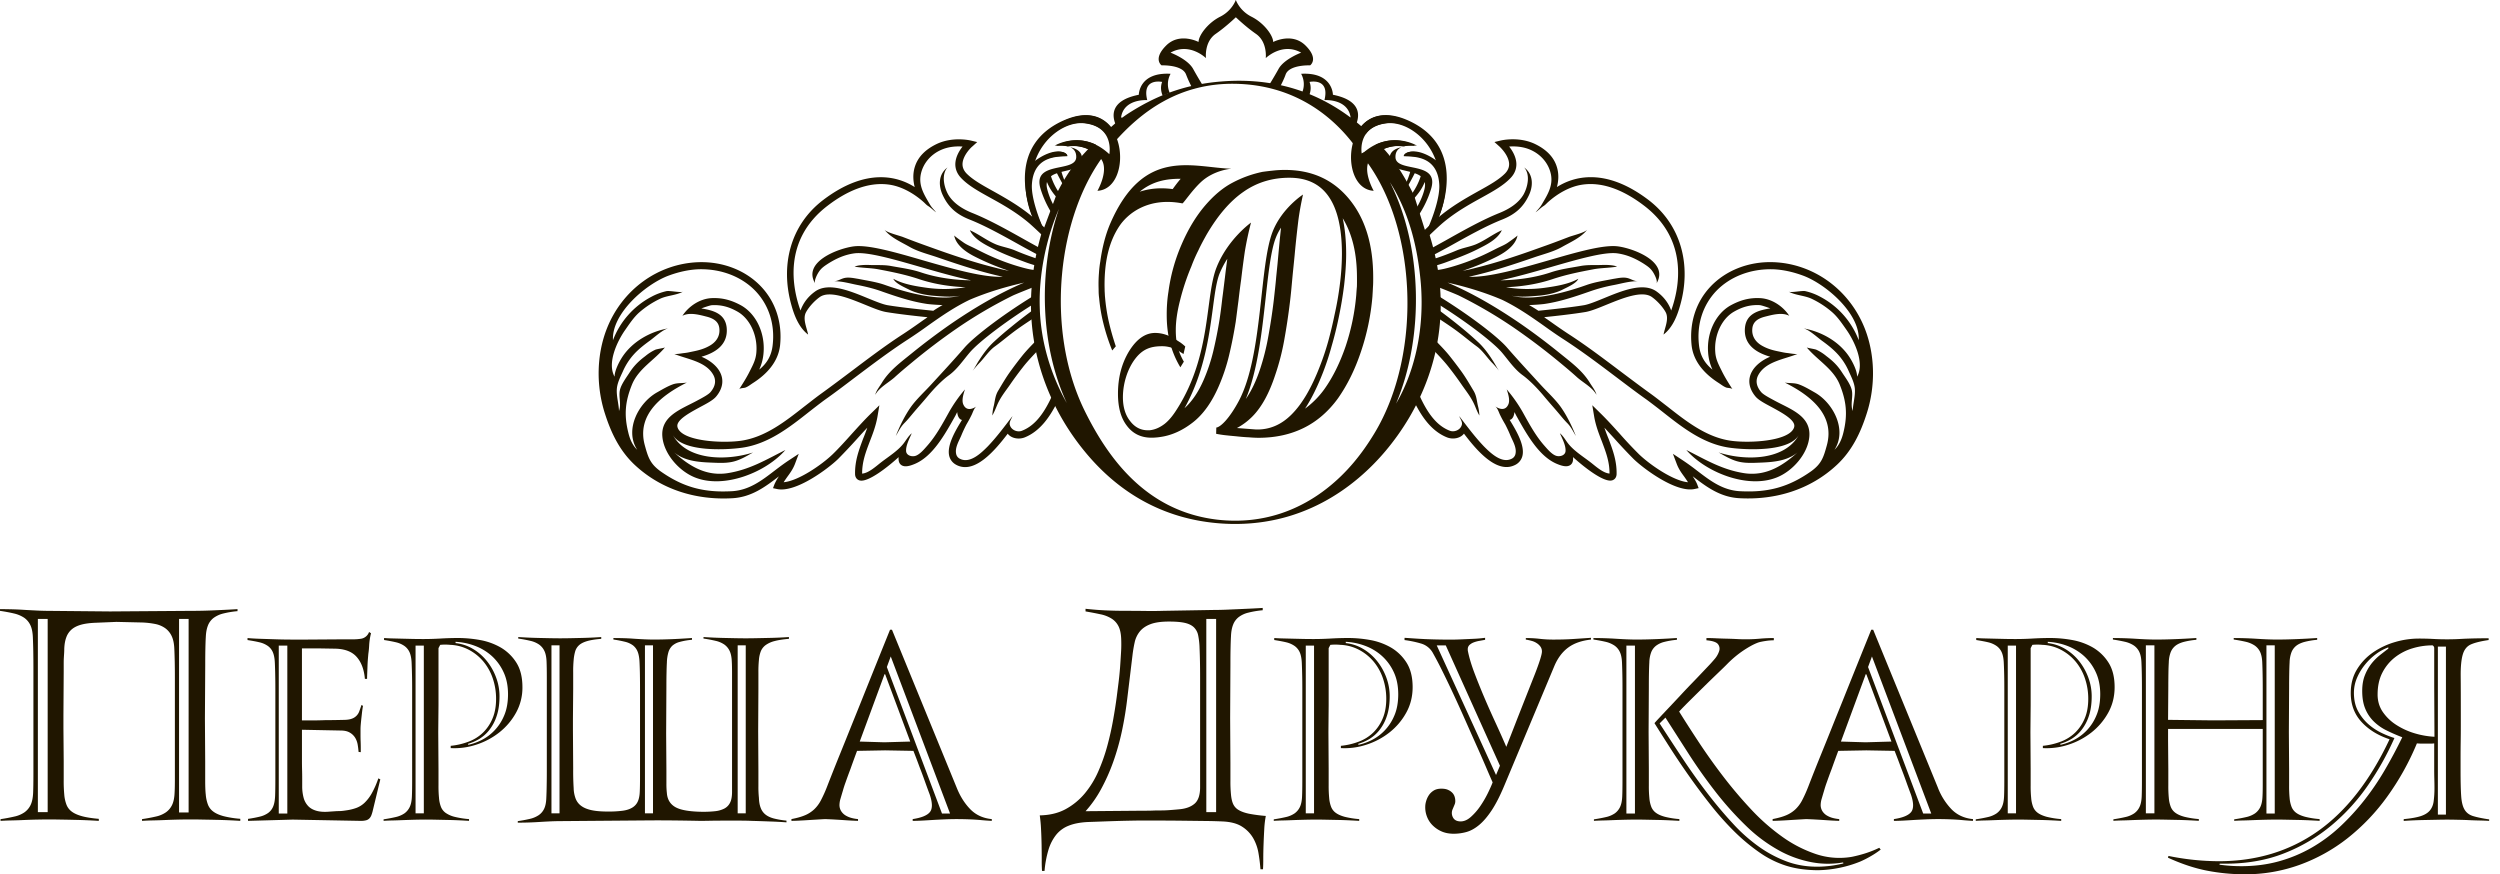 <svg xmlns="http://www.w3.org/2000/svg" width="183" height="64" fill="none"><path d="M17.589 60.088a40.156 40.156 0 00-1.768-.075c-.342-.009-.678-.014-1.007-.02a36.756 36.756 0 00-1.726 0c-.315.007-.633.017-.956.031a37.46 37.46 0 01-.945.031c-.309.006-.572.018-.791.033v-.128c.383-.056.722-.12 1.017-.19a2.05 2.05 0 00.729-.307c.196-.137.352-.323.454-.54.11-.227.171-.531.185-.913.013-.212.02-.54.02-.986v-7.443c0-.784-.013-1.474-.04-2.068-.014-.381-.076-.693-.186-.933a1.488 1.488 0 00-.462-.582 1.898 1.898 0 00-.74-.32 6.008 6.008 0 00-1.017-.113l-1.83-.043-1.5.063c-.424.015-.78.06-1.068.137-.288.078-.52.192-.698.34-.181.154-.32.351-.401.574-.09.233-.142.519-.155.86 0 .113-.004.217-.01.316-.006.1-.014.209-.02.33-.008.12-.011.258-.011.412v.574l-.02 3.223v.975l.02 2.396V57.1c-.005.354.01.707.041 1.06.019.257.074.51.165.751.081.205.22.382.4.51.185.135.436.244.75.329.315.084.719.147 1.213.189v.15a39.401 39.401 0 00-1.768-.075 90.688 90.688 0 00-1.006-.02 36.291 36.291 0 00-1.727 0c-.315.005-.634.016-.955.03-.32.016-.638.026-.945.032-.307.006-.572.018-.791.032v-.127a12.21 12.21 0 001.017-.19 2.07 2.07 0 00.73-.307 1.39 1.39 0 00.454-.54c.109-.227.17-.531.185-.913.012-.297.02-.752.02-1.368V48.87c0-.41-.004-.806-.01-1.187a38.602 38.602 0 00-.03-1.019c-.015-.38-.076-.685-.186-.91a1.366 1.366 0 00-.463-.542 2.269 2.269 0 00-.74-.307c-.294-.07-.634-.134-1.017-.19v-.127c.219 0 .487.004.802.011.315.007.642.021.977.043.334.02.66.037.976.052.316.015.588.021.821.021l4.48.043 5.878-.043a36.284 36.284 0 001.829-.043c.315-.014.613-.027.894-.042.281-.014.524-.028.729-.042v.149c-.36.03-.717.09-1.068.178a2 2 0 00-.7.33c-.18.145-.319.336-.4.552-.089.227-.14.509-.154.848-.014.24-.024.53-.031.87-.007.34-.01.736-.01 1.188L15 52.601l.02 3.117v1.378c0 .467.013.82.041 1.06a2.7 2.7 0 00.164.751c.082.205.221.382.402.51.184.135.434.244.75.329a7.09 7.09 0 001.212.189v.153zM3.49 45.308h-.718V59.45h.718V45.308zm10.317 0h-.7v14.164h.7V45.308zm13.459 14.115a2.88 2.88 0 01-.08.249.692.692 0 01-.134.222.517.517 0 01-.242.148 1.48 1.48 0 01-.42.046l-4.966-.093-3.269.093v-.146c.333-.048.622-.105.866-.165a1.76 1.76 0 00.607-.268c.164-.12.29-.282.367-.47.083-.196.131-.46.144-.794.01-.258.016-.654.017-1.19v-6.653c0-.338-.003-.666-.01-.988a31.157 31.157 0 00-.026-.864c-.012-.334-.06-.596-.143-.795a1.093 1.093 0 00-.367-.469 1.766 1.766 0 00-.615-.269c-.25-.06-.542-.113-.876-.165v-.147c.262.026.584.044.965.056l1.18.038c.406.013.797.018 1.178.018h.983l2.572-.018h.821c.191.002.382-.011.572-.038a.745.745 0 00.625-.5l.143.095a4.588 4.588 0 00-.134.865 6.27 6.27 0 01-.062.644 47.06 47.06 0 00-.038.454 11.92 11.92 0 00-.026.507l-.018.488c-.006.155-.01.28-.01.379h-.16c-.06-.688-.262-1.225-.608-1.613-.345-.388-.875-.586-1.588-.598l-1.197-.02h-1.215v5.273h.689a24.9 24.9 0 001.01-.02c.392 0 .827-.006 1.303-.018.274 0 .485-.028.634-.083a.883.883 0 00.563-.552c.048-.13.101-.28.161-.454a.099.099 0 01.072.038l.035.038c-.024.122-.044.26-.063.414l-.053.47c-.018.16-.032.31-.045.451-.012.14-.018.255-.018.34v.453c0 .166.003.33.01.492.005.161.008.307.008.441v.314l-.16-.018a6.213 6.213 0 00-.063-.517 1.473 1.473 0 00-.178-.506 1.105 1.105 0 00-.394-.387c-.173-.106-.402-.157-.687-.157l-2.823-.056v2.202c0 .227.002.46.008.701.007.241.01.47.01.69v.536c-.003.28.03.559.099.83.056.23.17.442.33.617.154.167.363.285.624.358.262.074.59.094.983.056l.384-.026c.09-.006.17-.01.241-.01.075 0 .15-.003.224-.01.076-.006.193-.02.349-.045.246-.033.489-.092.723-.175.226-.084.433-.213.607-.379.209-.203.386-.436.527-.69.194-.35.356-.718.482-1.098l.144.075-.572 2.373zm-6.234-12.165h-.626v12.295h.626V47.259zm17.21 3.041a3.79 3.79 0 01-.473 1.88 4.753 4.753 0 01-1.225 1.438 5.363 5.363 0 01-1.686.894c-.601.2-1.234.284-1.867.25v-.167c.456-.044.904-.15 1.331-.313a3.044 3.044 0 001.054-.673c.297-.297.53-.65.687-1.04.168-.407.251-.88.25-1.42a4.608 4.608 0 00-.232-1.458 3.84 3.84 0 00-.67-1.234 3.556 3.556 0 00-1.062-.875 3.17 3.17 0 00-1.393-.378 3.692 3.692 0 00-.733 0l-.125.24v4.182l-.018 1.955.018 2.709v1.198a8.68 8.68 0 00.038.923c.015.223.063.443.142.653a.99.99 0 00.348.443 2 2 0 00.652.286c.346.085.7.14 1.055.166v.129a47.57 47.57 0 00-.688-.038 29.362 29.362 0 00-.849-.028l-.876-.019c-.285-.006-.541-.01-.768-.01-.213 0-.458.005-.731.01-.273.007-.551.016-.832.027-.28.01-.554.023-.823.028-.268.005-.497.016-.687.028v-.11c.333-.05.627-.106.884-.167a1.88 1.88 0 00.634-.264c.17-.12.305-.283.394-.471.095-.196.148-.461.16-.792.012-.26.018-.656.018-1.19V50.41a43.98 43.98 0 00-.036-1.842c-.011-.331-.06-.597-.142-.795a1.14 1.14 0 00-.376-.48 1.8 1.8 0 00-.624-.277 11.16 11.16 0 00-.877-.166v-.146c.143.011.322.022.536.027l.707.018.812.02c.285.007.567.009.84.009.392 0 .81-.013 1.25-.038.44-.026.876-.038 1.305-.038a9.051 9.051 0 011.571.147 4.72 4.72 0 011.51.543c.463.27.855.646 1.143 1.098.302.47.454 1.072.454 1.809zm-7.218-3.041h-.605v12.276h.605V47.258zm6.163 3.557c0-.614-.11-1.154-.33-1.622a3.66 3.66 0 00-.864-1.18 3.857 3.857 0 00-1.225-.737 4.696 4.696 0 00-1.42-.295v.094a3.11 3.11 0 011.27.424c.39.231.734.531 1.017.885.29.363.52.77.679 1.207.165.439.25.904.25 1.373 0 .568-.071 1.053-.214 1.466a3.293 3.293 0 01-.554 1.032 2.71 2.71 0 01-.742.645c-.25.145-.516.26-.794.34l.018.074c.331-.073.652-.188.955-.34.352-.176.672-.41.945-.693a3.54 3.54 0 00.724-1.105c.19-.441.285-.966.285-1.568z" fill="#201600"/><path d="M55.016 60.088c-.25-.012-.551-.018-.903-.018H53.05c-.357 0-.696.002-1.018.008-.32.006-.577.01-.768.01-.596-.012-1.182-.022-1.76-.029-.577-.006-1.164-.01-1.76-.008l-6.734.055c-.203 0-.441.006-.715.018a47.8 47.8 0 00-.849.047 24.578 24.578 0 01-1.545.048v-.112a10.2 10.2 0 00.884-.165c.229-.05.447-.142.643-.269a1.17 1.17 0 00.402-.469c.095-.196.148-.46.16-.791.013-.26.022-.554.027-.886.006-.332.01-.677.01-1.032v-6.85c0-.546-.007-.948-.018-1.207-.013-.331-.066-.597-.161-.792a1.2 1.2 0 00-.394-.47 1.846 1.846 0 00-.634-.267 9.478 9.478 0 00-.884-.166v-.111c.19.012.42.024.688.038.267.013.541.022.821.028l.832.018a32.944 32.944 0 001.474 0l.813-.018a30.324 30.324 0 001.447-.066v.13c-.428.037-.771.09-1.027.165-.255.075-.453.172-.59.295a.989.989 0 00-.286.443c-.06.21-.1.425-.116.643a8.85 8.85 0 00-.035.921v1.197l-.018 2.195v.85l.018 2.8a20.135 20.135 0 00.035 1.42c.005.262.054.52.144.766.082.214.224.4.41.534.19.142.444.246.76.314.315.068.718.1 1.205.1.346.004.692-.015 1.036-.056.287-.035.525-.108.715-.22a.999.999 0 00.42-.451c.09-.19.14-.44.15-.748.012-.256.018-.632.018-1.124v-6.368c0-.363-.003-.709-.008-1.042a27.374 27.374 0 00-.027-.884c-.012-.331-.057-.597-.134-.795a1.102 1.102 0 00-.34-.47 1.594 1.594 0 00-.581-.267 8.716 8.716 0 00-.858-.166v-.11c.19 0 .414.003.67.009.257.006.518.018.786.038.269.02.53.034.786.046.257.012.485.018.688.018.238 0 .485-.002.74-.009a37.166 37.166 0 001.475-.065 55.8 55.8 0 00.606-.038v.13a4.87 4.87 0 00-.901.156 1.315 1.315 0 00-.546.285c-.135.133-.232.3-.282.483-.067.24-.103.488-.108.737-.012.21-.02.461-.026.757-.007.297-.01.64-.01 1.032l-.018 3.41.019 2.71v.966c-.002.23.01.461.035.69.036.467.245.809.626 1.025.38.216 1.047.33 2 .34.302.002.603-.012.903-.044.236-.022.466-.088.678-.194a.964.964 0 00.42-.434c.096-.19.144-.457.143-.802v-8.636c0-.4-.006-.692-.018-.876-.012-.331-.066-.597-.16-.792a1.197 1.197 0 00-.393-.47 1.854 1.854 0 00-.635-.267 9.514 9.514 0 00-.884-.166v-.111c.19.012.42.025.688.038.268.013.542.022.822.028l.832.018a32.774 32.774 0 001.5 0l.876-.018a31.092 31.092 0 001.536-.066v.13c-.43.037-.78.09-1.054.165a1.902 1.902 0 00-.652.295 1.07 1.07 0 00-.349.443 2.237 2.237 0 00-.142.643 8.667 8.667 0 00-.038.921v1.197l-.017 3.098.017 2.876v1.143c-.004.29.01.58.038.867.01.295.056.54.134.736.07.188.19.355.348.48.155.124.356.218.605.285.305.077.616.13.93.158v.127a28.376 28.376 0 00-1.162-.062c-.477-.019-.94-.034-1.392-.046zM40.956 47.24h-.589v12.294h.59V47.24zm6.844 0h-.59v12.294h.59V47.24zm6.788 0h-.59v12.294h.59V47.24zm18.01 12.848c-.238-.012-.5-.03-.785-.057a15.6 15.6 0 00-.823-.053 25.15 25.15 0 00-.983-.02c-.275 0-.563.007-.866.02-.303.013-.599.028-.886.045-.285.018-.553.035-.803.047-.25.012-.464.018-.643.018v-.13c.643-.097 1.063-.27 1.26-.515.197-.246.194-.67-.01-1.272a57.254 57.254 0 01-.357-.977 32.922 32.922 0 00-.393-1.052 44.848 44.848 0 00-.447-1.178l-2.072-.038-2.054.038c-.178.48-.34.921-.482 1.325-.131.344-.25.67-.358.978a7.638 7.638 0 00-.196.608c-.06.197-.116.388-.17.572a1.676 1.676 0 00-.08.46.848.848 0 00.125.47c.082.128.192.235.321.314.137.082.284.144.437.184.155.041.314.069.474.083v.129c-.07 0-.223-.007-.454-.018-.23-.011-.48-.029-.742-.047a44.286 44.286 0 00-1.194-.064c-.024 0-.144.006-.358.019-.213.013-.462.027-.741.045-.28.018-.552.035-.813.047a13.9 13.9 0 01-.572.018v-.13c.393-.075.72-.165.983-.276.25-.103.48-.25.678-.433.203-.194.373-.422.5-.672.168-.324.317-.656.448-.995.07-.185.19-.49.357-.915.167-.422.365-.921.598-1.492.232-.57.482-1.19.75-1.862l.813-2.017c.63-1.573 1.327-3.306 2.09-5.198h.143l4.735 11.556c.25.628.58 1.153.991 1.577.411.423.938.667 1.58.728l-.001.13zm-7.735-10.544a.53.53 0 01-.038-.11c-.012-.05-.029-.073-.053-.073-.036 0-.054.023-.054.074l-1.786 4.847 1.804.054 1.894-.054-1.767-4.738zm.34-1.492l-.285.775 4.037 10.726h.59l-4.342-11.501zm24.844 4.486l.02 3.308v1.314c-.004.333.01.666.041.998.027.297.082.533.165.709a.97.97 0 00.41.434c.192.114.446.202.76.267.402.075.807.128 1.214.159a7.11 7.11 0 00-.114.974c-.02.368-.038.74-.051 1.114-.014.373-.021.724-.021 1.05 0 .326-.007.578-.02.763h-.185a12.628 12.628 0 00-.145-1.177 3.308 3.308 0 00-.39-1.103 2.45 2.45 0 00-.812-.837c-.349-.227-.825-.354-1.428-.381a34.374 34.374 0 00-1.222-.033l-1.626-.02c-.557-.006-1.082-.012-1.583-.012h-1.849a105.87 105.87 0 00-1.768.042c-.432.014-1.037.038-1.818.065-.548.028-1.01.114-1.387.265a2.191 2.191 0 00-.926.669 3.268 3.268 0 00-.564 1.1 7.593 7.593 0 00-.288 1.548h-.185a10.42 10.42 0 01-.02-.773c0-.346-.004-.72-.01-1.124a31.604 31.604 0 00-.042-1.187 9.988 9.988 0 00-.093-.984c.727-.014 1.357-.166 1.89-.454a4.823 4.823 0 001.4-1.145c.409-.492.745-1.04.998-1.627.265-.604.485-1.227.657-1.864.172-.637.313-1.263.422-1.877.11-.617.198-1.177.265-1.687l.134-1.06c.048-.381.086-.76.114-1.135.027-.375.05-.743.071-1.103.02-.322.023-.644.01-.965-.014-.382-.079-.69-.195-.923a1.405 1.405 0 00-.503-.561 2.458 2.458 0 00-.813-.318c-.322-.07-.688-.141-1.099-.212v-.192c.52.056 1.015.097 1.48.117.465.02.931.032 1.399.032.547 0 1.055.004 1.52.01.465.006.897.004 1.295-.01l3.72-.064c.274 0 .575-.007.904-.02l.986-.043c.328-.014.636-.029.925-.043.29-.014.536-.028.74-.042v.17a6.8 6.8 0 00-1.069.18 1.88 1.88 0 00-.698.329c-.18.144-.32.335-.4.551-.09.227-.142.509-.155.848-.014.24-.024.53-.031.87-.008.34-.01.735-.01 1.187l-.02 3.903zm-6.39 6.806c.287 0 .534 0 .74-.01.205-.009.403-.01.595-.01.191 0 .39-.008.596-.023.207-.015.454-.034.74-.062.48-.043.852-.18 1.12-.413.267-.234.4-.633.4-1.2v-8.035c0-.834-.013-1.548-.04-2.141a5.458 5.458 0 00-.103-.946 1.123 1.123 0 00-.32-.593c-.157-.147-.38-.255-.667-.319-.288-.063-.671-.094-1.15-.094-.562 0-1.01.063-1.346.189-.336.126-.596.303-.782.53a1.899 1.899 0 00-.38.794 9.356 9.356 0 00-.165.984l-.369 3.053a26.31 26.31 0 01-.4 2.46c-.165.777-.38 1.542-.648 2.29a13.93 13.93 0 01-.894 1.993 8.33 8.33 0 01-1.12 1.589l4.193-.036zm5.363-14.036h-.718V59.45h.718V45.308zm14.385 4.991c0 .688-.158 1.315-.474 1.88a4.756 4.756 0 01-1.224 1.438c-.505.397-1.077.7-1.688.894-.601.2-1.235.284-1.867.25v-.167a5.12 5.12 0 001.331-.313 3.05 3.05 0 001.054-.673 3.12 3.12 0 00.687-1.04c.168-.407.251-.88.251-1.42a4.649 4.649 0 00-.232-1.457 3.84 3.84 0 00-.671-1.235 3.55 3.55 0 00-1.063-.874 3.167 3.167 0 00-1.393-.379 3.692 3.692 0 00-.733 0l-.125.24v4.183l-.017 1.955.017 2.708v1.198c-.003.308.01.617.038.923.016.224.064.444.143.653.07.178.191.333.348.443.161.117.379.212.652.286.346.085.7.14 1.055.166v.13c-.191-.013-.42-.025-.689-.038a28.93 28.93 0 00-.848-.029l-.876-.018c-.285-.006-.542-.01-.768-.01a50.39 50.39 0 00-1.564.036c-.28.011-.553.023-.822.028-.269.005-.497.017-.687.029v-.11c.333-.05.628-.106.884-.167a1.85 1.85 0 00.633-.265c.17-.12.306-.283.394-.47.095-.197.149-.462.16-.793.013-.259.019-.655.019-1.19V50.41a43.98 43.98 0 00-.036-1.842c-.012-.331-.06-.597-.142-.795a1.137 1.137 0 00-.376-.48 1.797 1.797 0 00-.625-.277c-.25-.06-.542-.113-.876-.166v-.146c.143.011.322.022.536.027l.706.018.813.02c.285.007.565.009.84.009.392 0 .81-.013 1.25-.038.44-.026.876-.038 1.304-.038a9.055 9.055 0 011.572.147 4.718 4.718 0 011.51.543 3.35 3.35 0 011.143 1.098c.303.47.455 1.072.456 1.809zm-7.217-3.041h-.605v12.276h.605V47.258zm6.163 3.557c0-.614-.11-1.154-.33-1.622a3.65 3.65 0 00-.866-1.18 3.846 3.846 0 00-1.224-.737 4.696 4.696 0 00-1.42-.295v.094a3.11 3.11 0 011.269.424c.39.231.735.531 1.018.885.29.363.519.77.679 1.207.164.439.249.904.25 1.373 0 .568-.072 1.053-.214 1.466a3.285 3.285 0 01-.554 1.032 2.72 2.72 0 01-.742.645c-.25.145-.517.26-.794.34l.018.074c.331-.073.652-.188.955-.34.352-.176.672-.41.945-.693a3.55 3.55 0 00.724-1.105c.191-.441.286-.966.286-1.568z" fill="#201600"/><path d="M110.261 54.669c.286-.726.56-1.426.821-2.101l.697-1.77.59-1.493c.166-.43.291-.78.375-1.051.083-.27.125-.454.125-.553a.603.603 0 00-.108-.368.998.998 0 00-.277-.258 1.257 1.257 0 00-.375-.165 3.986 3.986 0 00-.42-.093v-.11c.34-.003.68.015 1.018.055.35.04.703.058 1.055.055.488 0 .973-.014 1.455-.046.483-.031.897-.06 1.242-.083v.129c-.68.075-1.232.265-1.661.58-.429.315-.769.767-1.019 1.355l-3.68 8.793c-.31.737-.616 1.333-.919 1.788-.303.455-.607.808-.912 1.06-.302.25-.61.422-.919.508a3.489 3.489 0 01-.93.129c-.357 0-.666-.062-.928-.185a2.153 2.153 0 01-.662-.47 1.804 1.804 0 01-.392-.645 1.858 1.858 0 01-.108-.71 1.41 1.41 0 01.054-.34c.039-.15.099-.292.179-.424a1.15 1.15 0 01.357-.369c.155-.104.35-.156.59-.156.202 0 .368.03.499.093a.965.965 0 01.313.22c.075.082.13.18.161.286a.972.972 0 01.044.267.644.644 0 01-.061.323l-.135.323a.677.677 0 00.026.59c.101.195.289.294.564.294.25 0 .496-.107.741-.323.257-.23.485-.489.68-.773.207-.3.392-.614.554-.94.161-.326.283-.6.366-.82a83.84 83.84 0 01-.5-1.153 87.104 87.104 0 00-.689-1.568c-.255-.57-.522-1.172-.803-1.806-.28-.633-.56-1.251-.84-1.854a75.35 75.35 0 00-.821-1.714 29.088 29.088 0 00-.724-1.382 1.44 1.44 0 00-.839-.68 7.623 7.623 0 00-1.233-.26v-.165c.203.012.438.028.706.046a32.268 32.268 0 001.663.074c.269.005.504.01.706.01h.41c.203 0 .436-.007.698-.019l.848-.038a9.24 9.24 0 00.867-.075v.148c-.131.023-.269.05-.411.074-.14.023-.277.06-.41.109a.976.976 0 00-.323.194.422.422 0 00-.125.323.579.579 0 00.018.166c.095.466.256.998.483 1.595.227.597.474 1.208.741 1.833.268.627.546 1.247.831 1.862.282.615.532 1.173.747 1.678zm-.465 1.382l-3.966-8.81h-.662l4.342 9.49.286-.68zm13.133 4.036c-.19-.012-.419-.024-.688-.037a29.012 29.012 0 00-.848-.029l-.875-.018c-.286-.006-.543-.01-.769-.01a49.38 49.38 0 00-1.564.036c-.281.011-.554.024-.821.029a15.4 15.4 0 00-.689.028v-.11c.334-.05.628-.106.885-.167.226-.048.441-.138.635-.265.169-.12.304-.283.392-.47.095-.197.148-.462.161-.793.012-.258.018-.655.018-1.19v-6.709a43.263 43.263 0 00-.035-1.87c-.013-.331-.066-.597-.162-.795a1.172 1.172 0 00-.402-.47 1.977 1.977 0 00-.643-.268c-.256-.06-.551-.115-.884-.165v-.11a27.088 27.088 0 011.545.046c.292.02.575.035.848.047.274.012.513.018.715.018.238 0 .495-.002.769-.009a46.042 46.042 0 001.599-.065c.244-.014.453-.026.634-.038v.13a5.524 5.524 0 00-.929.156 1.65 1.65 0 00-.607.285 1.133 1.133 0 00-.349.479 2.274 2.274 0 00-.134.737c-.012.21-.021.461-.027.757-.006.297-.009.64-.009 1.032l-.018 3.3.018 2.708v1.199c-.004.308.009.616.038.923.016.223.063.443.142.652a.99.99 0 00.349.444c.16.117.378.212.652.285.346.086.699.141 1.054.166l-.001.131zm-3.251-12.828h-.626v12.293h.626V47.26zm17.989 14.93a5.99 5.99 0 01-.714.477 7.163 7.163 0 01-.804.408 8.681 8.681 0 01-3.073.626 9.09 9.09 0 01-1.161-.076 6.77 6.77 0 01-1.179-.256 7.196 7.196 0 01-1.956-.978 13.871 13.871 0 01-1.85-1.547 21.046 21.046 0 01-1.714-1.927 46.412 46.412 0 01-1.563-2.092 58.162 58.162 0 01-1.385-2.055 253.96 253.96 0 01-1.161-1.834c.095-.112.247-.277.454-.497.208-.223.443-.47.706-.748.262-.278.535-.568.821-.876.286-.308.56-.595.822-.865.262-.271.494-.514.697-.729l.446-.47c.132-.135.28-.3.448-.497.152-.171.268-.372.34-.59a.534.534 0 00-.09-.517c-.119-.147-.399-.238-.84-.277v-.164c.189 0 .412.005.661.017.25.012.51.022.777.028.268.006.528.016.778.028a11.524 11.524 0 001.707-.028c.339-.03.676-.045 1.01-.045v.164a4.063 4.063 0 00-.59.048 6.305 6.305 0 00-.358.064c-.103.02-.205.052-.302.093-.273.11-.605.295-.991.551-.415.282-.8.603-1.152.96-.131.136-.363.362-.697.681-.334.321-.685.66-1.054 1.024-.37.364-.724.714-1.063 1.05-.339.338-.58.587-.724.747.405.652.878 1.39 1.42 2.213a44.117 44.117 0 001.769 2.488 31.846 31.846 0 002.046 2.422 15.036 15.036 0 002.295 2.028 9.367 9.367 0 002.483 1.28 5.403 5.403 0 002.618.204c.328-.066.654-.15.974-.25a7.57 7.57 0 001.044-.414l.105.13zm-2.751.94a6.4 6.4 0 01-2.322-.019 7.997 7.997 0 01-2.144-.736 11.183 11.183 0 01-2.617-1.9 23.63 23.63 0 01-2.287-2.553 38.132 38.132 0 01-1.966-2.784l-1.67-2.608-.426.424a248.99 248.99 0 001.697 2.59 45.43 45.43 0 001.795 2.516c.614.8 1.239 1.544 1.876 2.23a12.082 12.082 0 001.939 1.716c.613.433 1.28.785 1.983 1.05.69.258 1.44.388 2.251.387a8.08 8.08 0 001.911-.239l-.02-.075z" fill="#201600"/><path d="M144.422 60.088c-.238-.012-.5-.03-.785-.057a15.6 15.6 0 00-.823-.053 20.53 20.53 0 00-1.849 0c-.303.013-.598.028-.886.045a54.31 54.31 0 01-.803.047c-.25.012-.464.018-.643.018v-.13c.643-.097 1.063-.27 1.26-.515.197-.246.194-.67-.009-1.272a60.354 60.354 0 01-.358-.977 32.954 32.954 0 00-.393-1.052 45.125 45.125 0 00-.447-1.178l-2.072-.038-2.054.038c-.178.48-.339.921-.482 1.325-.132.344-.251.67-.358.978a7.809 7.809 0 00-.196.608c-.06.197-.116.388-.17.572a1.709 1.709 0 00-.081.46.85.85 0 00.126.47c.082.128.192.235.321.314.137.082.284.144.437.184.156.041.314.069.474.083v.129c-.071 0-.223-.007-.454-.018s-.479-.029-.742-.047a44.091 44.091 0 00-1.194-.064c-.024 0-.143.006-.357.019s-.463.027-.742.045c-.28.018-.552.035-.813.047-.261.012-.454.018-.572.018v-.13c.393-.075.72-.165.983-.276.25-.103.48-.25.678-.433a2.52 2.52 0 00.501-.672c.167-.324.316-.656.447-.995a138.265 138.265 0 01.955-2.407c.232-.57.482-1.19.751-1.862.268-.67.539-1.341.812-2.017.63-1.573 1.327-3.306 2.091-5.198h.142l4.735 11.556a4.75 4.75 0 00.991 1.577c.411.423.938.667 1.581.728l-.002.13zm-7.735-10.544a.591.591 0 01-.038-.11c-.012-.05-.029-.073-.053-.073-.036 0-.054.023-.054.074l-1.786 4.847 1.804.054 1.894-.054-1.767-4.738zm.34-1.492l-.285.775 4.037 10.726h.59l-4.342-11.501zm17.763 2.247c0 .688-.158 1.315-.473 1.88a4.757 4.757 0 01-1.224 1.438c-.505.397-1.077.7-1.688.894a5.07 5.07 0 01-1.867.25v-.167a5.13 5.13 0 001.331-.313 3.042 3.042 0 001.053-.673 3.12 3.12 0 00.688-1.04c.168-.407.251-.88.25-1.42a4.591 4.591 0 00-.232-1.457 3.857 3.857 0 00-.67-1.235 3.553 3.553 0 00-1.063-.874 3.167 3.167 0 00-1.393-.379 3.694 3.694 0 00-.733 0l-.125.24v4.183l-.017 1.955.017 2.708v1.198c-.004.308.009.617.038.923.016.224.064.444.142.653a.996.996 0 00.348.443c.162.117.38.212.653.286.346.085.699.14 1.055.166v.13a49.81 49.81 0 00-.689-.038 28.893 28.893 0 00-.848-.029l-.876-.018c-.286-.006-.542-.01-.768-.01a50.796 50.796 0 00-1.564.036c-.28.011-.554.023-.822.028a15.27 15.27 0 00-.688.029v-.11c.333-.05.628-.106.885-.167.225-.048.44-.138.633-.265.17-.12.306-.282.394-.47.095-.197.148-.462.161-.793.012-.259.018-.655.018-1.19V50.41c0-.344-.003-.673-.009-.984-.006-.311-.015-.6-.028-.858-.011-.331-.059-.597-.142-.795a1.132 1.132 0 00-.376-.48 1.79 1.79 0 00-.624-.277c-.251-.06-.542-.113-.876-.166v-.146c.143.011.321.022.536.027l.706.018.813.02c.286.007.567.009.84.009.392 0 .809-.013 1.25-.038.44-.026.875-.038 1.304-.038a9.043 9.043 0 011.571.147 4.724 4.724 0 011.511.543c.463.27.855.646 1.142 1.098.304.47.456 1.072.456 1.809zm-7.217-3.041h-.605v12.276h.605V47.258zm6.164 3.557c0-.614-.111-1.154-.331-1.622a3.65 3.65 0 00-.865-1.18 3.867 3.867 0 00-1.224-.737 4.704 4.704 0 00-1.42-.295v.094a3.11 3.11 0 011.268.424 3.74 3.74 0 011.019.885c.289.363.518.77.678 1.207.165.439.25.904.25 1.373 0 .568-.071 1.053-.213 1.466a3.307 3.307 0 01-.555 1.032 2.705 2.705 0 01-.742.645c-.249.145-.516.26-.794.34l.019.074c.331-.074.652-.188.955-.34a3.482 3.482 0 001.669-1.798c.191-.441.286-.966.286-1.568z" fill="#201600"/><path d="M169.797 60.087c-.191-.012-.42-.024-.687-.037a28.966 28.966 0 00-.849-.029l-.875-.018c-.286-.006-.542-.01-.768-.01a49.38 49.38 0 00-1.565.036c-.281.011-.554.024-.822.029-.267.005-.498.016-.688.028v-.11c.334-.05.629-.106.885-.167.226-.048.441-.138.634-.265.169-.12.304-.282.393-.47.095-.197.149-.462.161-.793.011-.185.017-.47.017-.858v-4.066h-6.93v.848l.018 2.081v1.198c-.004.309.008.617.036.924.016.223.065.443.143.652a.991.991 0 00.349.444c.16.116.377.212.651.285.346.085.699.14 1.054.166v.13a37.34 37.34 0 00-.687-.038 29.084 29.084 0 00-.849-.029l-.875-.018c-.286-.006-.542-.01-.768-.01a50.449 50.449 0 00-1.565.036c-.28.011-.554.024-.822.029a15.45 15.45 0 00-.687.028v-.11c.333-.05.628-.106.884-.167.226-.048.441-.138.634-.265.17-.12.305-.282.393-.47.096-.197.149-.462.161-.793.011-.258.017-.655.017-1.19v-6.706c0-.349-.003-.685-.009-1.003a32.148 32.148 0 00-.026-.867c-.012-.331-.065-.597-.16-.795a1.176 1.176 0 00-.403-.47 1.977 1.977 0 00-.643-.268 11.39 11.39 0 00-.884-.165v-.11a26.98 26.98 0 011.545.046c.292.02.574.035.849.047.274.012.512.018.715.018.238 0 .493-.002.768-.009a46.356 46.356 0 001.599-.065c.244-.014.453-.026.634-.038v.13a5.544 5.544 0 00-.929.156c-.25.068-.454.162-.608.285a1.143 1.143 0 00-.348.479 2.274 2.274 0 00-.134.737c-.012.21-.022.461-.027.757-.004.297-.009.64-.009 1.032l-.018 2.414 3.305.038 3.626-.02v-2.264c0-.356-.003-.703-.009-1.041a32.06 32.06 0 00-.026-.894c-.012-.331-.065-.597-.16-.795-.09-.19-.23-.352-.403-.47a1.986 1.986 0 00-.643-.268c-.256-.06-.551-.115-.884-.165v-.11a26.98 26.98 0 011.545.046c.292.02.575.035.849.047.274.012.513.018.715.018.238 0 .491-.002.768-.009a45.315 45.315 0 001.598-.065c.245-.014.454-.026.634-.038v.13a5.532 5.532 0 00-.928.156c-.25.068-.454.162-.608.285a1.143 1.143 0 00-.348.479 2.274 2.274 0 00-.134.737c-.012.21-.021.461-.026.757-.005.297-.01.64-.01 1.032l-.018 3.3.018 2.708v1.199a8.89 8.89 0 00.036.923c.016.223.064.443.143.652a.998.998 0 00.348.444c.161.117.378.212.652.285.346.086.699.141 1.054.166l.001.131zM157.703 47.24h-.626v12.294h.626V47.24zm8.808 0h-.608v12.312h.608V47.24z" fill="#201600"/><path d="M177.059 46.743c.346 0 .691.008 1.036.027a18.57 18.57 0 002.207-.01 38.394 38.394 0 011.866-.038v.129c-.583.087-1.018.195-1.304.323-.286.129-.483.375-.589.737-.107.362-.158.892-.152 1.584.007.693.009 1.658.009 2.887v.794c0 .344-.003.712-.009 1.106-.006.394-.009.787-.009 1.18v.995c0 .775.015 1.379.045 1.816.029.438.113.768.25.996.137.228.345.383.625.469.279.086.67.168 1.172.241v.11a17.02 17.02 0 00-.689-.028 28.42 28.42 0 01-.821-.028c-.28-.015-.557-.02-.832-.026-.275-.006-.518-.01-.732-.01-.227 0-.482.004-.769.01l-.875.018a30.744 30.744 0 00-1.536.066v-.13c.512-.049.917-.119 1.215-.211.297-.093.524-.225.678-.398.154-.173.254-.394.295-.671.045-.34.066-.68.063-1.022 0-.197-.003-.405-.01-.628a27.443 27.443 0 01-.009-.737v-1.879a1.717 1.717 0 01-.249.018h-.643c-.119 0-.244-.006-.375-.018a19.233 19.233 0 01-2.179 3.908 15.107 15.107 0 01-2.895 3.032 12.616 12.616 0 01-3.519 1.954c-1.289.463-2.65.697-4.02.69a14.575 14.575 0 01-2.706-.258c-.911-.172-1.879-.49-2.903-.958l.036-.129a18.6 18.6 0 003.679.387c2.764 0 5.185-.734 7.263-2.202 2.078-1.468 3.825-3.71 5.243-6.725-.857-.283-1.545-.71-2.064-1.28-.52-.572-.778-1.275-.777-2.11 0-.651.151-1.227.456-1.724a4.087 4.087 0 011.179-1.245 5.613 5.613 0 011.608-.757 6.194 6.194 0 011.741-.255zm-4.145 3.834c0-.444.066-.828.197-1.152.119-.305.281-.591.482-.85a3.9 3.9 0 01.625-.626c.227-.178.429-.334.608-.469v-.093c-.327.12-.634.288-.912.498a4.429 4.429 0 00-.803.774 4.053 4.053 0 00-.581.967 2.764 2.764 0 00-.223 1.08c0 .54.107 1.001.321 1.38.201.364.464.69.778.96.294.253.622.463.974.627.289.138.587.255.893.35a20.93 20.93 0 01-1.928 3.446 14.635 14.635 0 01-2.671 2.94 12.475 12.475 0 01-3.457 2.046c-1.286.51-2.715.764-4.287.766h-.447l-.018.074a11.98 11.98 0 001.591.11c.988 0 1.911-.12 2.768-.359.84-.233 1.647-.57 2.403-1.005a11.34 11.34 0 002.064-1.53 17.356 17.356 0 001.768-1.926 19.29 19.29 0 001.509-2.221c.459-.786.885-1.585 1.278-2.396a13.15 13.15 0 01-1.162-.507 3.597 3.597 0 01-.928-.655 2.776 2.776 0 01-.616-.921c-.151-.356-.226-.792-.226-1.308zm1.126.257c0 .48.125.903.375 1.272.261.38.595.702.983.95.415.268.867.476 1.34.617.477.145.968.231 1.465.258l-.018-3.687v-2.82a.243.243 0 00-.038-.108.235.235 0 00-.086-.076c-.5 0-.997.074-1.475.22-.466.14-.902.365-1.285.665a3.368 3.368 0 00-.912 1.115c-.232.45-.348.98-.348 1.594h-.001zm4.412 8.793h.59V47.333h-.59v12.294zM81.684 25.37v-.027l-.007.005a.215.215 0 01.007.021zm-.794-3.6c-.017-.152-.017-.304-.03-.463 0-.149-.007-.3-.007-.454 0-1.817.357-3.198 1.068-4.277.634-.968 2.15-2.163 4.63-1.688.07.011.687-.936 1.362-1.564.957-.889 2.233-.974 2.233-.974-2.836-.08-6.436-1.647-8.889 4.046-.363.861-.585 1.799-.714 2.737-.05.285-.083.573-.1.862a9.735 9.735 0 00-.031.825c0 .17.008.34.008.501.002.168.015.336.037.503.056.628.161 1.25.315 1.861.166.672.38 1.33.643 1.97l.262-.306a18.49 18.49 0 01-.533-1.892 13.72 13.72 0 01-.254-1.688zm5.49-8.683h.047c-.238.274-.436.546-.586.754a6.232 6.232 0 00-.815-.056 5.103 5.103 0 00-1.599.247c.957-.786 1.977-.945 2.954-.945zm2.7 6.419c-.889 2.113-.356 6.401-2.91 10.417-.264.425-.563.823-.918 1.103-.353.271-.72.432-1.106.47h-.13c-.522 0-.957-.229-1.297-.682-.348-.44-.522-1.026-.522-1.73 0-1.038.35-2.111.913-2.838.563-.727 1.169-.903 1.966-.903.167 0 .332.02.495.057.167.036.33.092.484.168.102.043.2.097.289.162.103.064.194.128.289.183l.127-.55a3.23 3.23 0 00-.36-.295c-.13-.08-.256-.167-.385-.24a2.992 2.992 0 00-.731-.344 2.473 2.473 0 00-.725-.113c-.722 0-1.356.446-1.907 1.331-.541.889-.816 1.93-.816 3.116 0 1.004.212 1.779.656 2.353.432.575 1.032.868 1.795.868a4.255 4.255 0 00.692-.058c.802-.119 1.59-.474 2.352-1.071.761-.598 1.383-1.483 1.888-2.651.316-.73.568-1.486.752-2.26.192-.8.35-1.61.483-2.435.069-.51.133-1.04.203-1.56.06-.521.122-1.027.194-1.524a72.22 72.22 0 01.27-2.066 23.34 23.34 0 01.454-2.12c-.002.002-1.664 1.183-2.496 3.212zm.583.822l-.146 1.178-.046.344c-.057.517-.123 1.03-.198 1.53a31.392 31.392 0 01-.46 2.321c-.17.707-.4 1.398-.686 2.066-.392.914-.862 1.61-1.422 2.115 1.448-2.604 1.797-5.273 2.07-7.273.145-1.087.264-2.029.514-2.626a6.78 6.78 0 01.55-1.038c-.058.444-.123.91-.175 1.383h-.001zm-2.901 5.015l-.004.02.004.006v-.026z" fill="#201600"/><path d="M86.666 26.46l-.008.014a.06.06 0 01.008.015v-.03zm12.103-11.876c-1.173-1.431-2.736-2.145-4.708-2.145a7.314 7.314 0 00-.822.042c-.29.03-.565.063-.83.1a8.256 8.256 0 00-2.18.788c-.71.37-1.367.928-1.99 1.648-.689.799-1.268 1.764-1.75 2.885a12.891 12.891 0 00-.96 3.462 9.68 9.68 0 00-.097.847 10.87 10.87 0 00-.028.846c0 .722.076 1.402.242 2.028a6.76 6.76 0 00.757 1.801l.254-.412a5.122 5.122 0 01-.244-.485 3.955 3.955 0 01-.172-.476 4.454 4.454 0 01-.135-.642 6.143 6.143 0 01-.038-.73c0-.61.101-1.323.307-2.135.211-.854.489-1.69.83-2.5.151-.405.324-.801.519-1.187.18-.392.388-.768.59-1.131.823-1.412 1.72-2.464 2.708-3.147.983-.689 2.105-1.032 3.365-1.03 1.282 0 2.242.461 2.879 1.386.64.927.963 2.32.963 4.194-.004.708-.05 1.416-.138 2.12a22.758 22.758 0 01-.397 2.311 30.059 30.059 0 01-.47 1.968 18.928 18.928 0 01-.606 1.812c-.61 1.587-1.296 2.757-2.06 3.522-.754.766-1.623 1.138-2.61 1.115l-1.405-.107a4.718 4.718 0 001.156-.87c.665-.681 1.21-1.684 1.644-3.005.286-.835.507-1.691.662-2.56a47.27 47.27 0 00.416-2.76c.073-.583.124-1.172.178-1.766.055-.594.12-1.17.172-1.735.075-.826.161-1.603.248-2.337.087-.735.227-1.449.36-2.057 0 0-1.517.97-2.207 2.676-1.005 2.498-.715 9.07-2.485 12.42-.655 1.23-1.31 1.914-1.654 1.96l-.012.456c.189.037.408.075.654.102.256.028.51.054.761.075.34.038.666.067.973.08.3.026.54.035.718.035 1.24 0 2.34-.245 3.303-.72.963-.474 1.809-1.2 2.511-2.17.676-.965 1.236-2.085 1.676-3.4.445-1.31.729-2.67.845-4.05.013-.222.029-.454.038-.683.018-.227.018-.454.018-.69.005-2.4-.575-4.318-1.75-5.749zm-6.123 7.232c.198-1.813.39-3.537.753-4.436.099-.25.224-.49.373-.714-.066.591-.123 1.206-.184 1.85l-.075.825-.092.905c-.05.586-.117 1.163-.181 1.74-.106.894-.245 1.79-.404 2.666a17.158 17.158 0 01-.608 2.399c-.295.879-.645 1.598-1.034 2.152.868-2.095 1.175-4.886 1.452-7.387zm6.68-.842c-.018.19-.034.406-.048.623a16.223 16.223 0 01-.776 3.746c-.411 1.202-.932 2.262-1.548 3.128a6.337 6.337 0 01-1.425 1.442c.48-.735.916-1.625 1.32-2.663.243-.63.454-1.273.63-1.926a26.4 26.4 0 00.505-2.032c.171-.81.31-1.63.408-2.432.096-.851.147-1.594.147-2.27 0-.977-.087-1.848-.252-2.614.702 1.148 1.043 2.587 1.043 4.352.002.22.002.428-.004.646zm-22.83-3.976c-.53-1.13-1.021-2.633-.96-3.509.136-2.202 2.072-2.003 2.597-2.058.046-.27-.856-.74-2.397.467.61-1.91 2.349-3.034 3.668-2.87 2.197.265 1.799 2.259 1.799 2.259-2-1.864-3.927-.595-3.927-.595s.469-.076.903.033c.712-.127 1.675.094 2.354.833.734.8-.2 2.409-.2 2.409 2.731-.142 2.198-7.206-2.4-5.138-3.995 1.794-3.108 6.674-1.575 8.351" fill="#201600"/><path fill-rule="evenodd" clip-rule="evenodd" d="M81.555 10.424c1.934-2.205 4.732-4.373 8.889-4.29 4.288.086 7.184 2.346 8.92 4.808a.105.105 0 00.015.02l.174-1.015.381-.454c-2.382-2.165-5.795-3.908-10.52-3.529-2.885.227-4.988 1.156-6.874 2.375-.529.344-.997.773-1.47 1.192l.454.596.031.297zm23.854 10.592c-.117-1.473-.454-2.859-.874-4.173l-.127.32-.895-2.848c-.521-1.05-1.09-2.03-1.736-2.85-.212-.27-.454-.537-.69-.804l-.186.016-1.308.584c4.124 4.888 4.619 14.504 1.011 20.461-.89 1.476-1.978 2.851-3.438 4.002-1.895 1.498-4.586 2.705-8.032 2.318-5.18-.597-7.988-4.416-9.749-7.998-2.914-5.954-1.99-14.317 1.554-18.854l-.808-.416-.309-.042c-.387.42-.787.837-1.122 1.257-.473.594-.91 1.306-1.306 2.094l-1.114 2.984-.02-.06c-.544 1.844-.845 3.847-.786 5.746.113 3.955 1.65 7.551 3.983 10.361 2.212 2.676 5.453 4.937 10.083 5.214 5.726.335 9.652-2.664 11.889-5.327 2.409-2.863 4.375-7.006 3.981-11.985h-.001zM76.11 22.478c-.072-2.376.465-5.004 1.4-7.177-1.513 4.478-1.384 9.953.578 14.2-1.227-2.179-1.92-4.599-1.978-7.023zm26.079 7.074c2.113-5.016 1.899-11.596-.447-16.214 1.393 2.203 2.035 4.753 2.263 7.409.293 3.62-.579 6.697-1.817 8.805h.001z" fill="#201600"/><path d="M104.393 16.998c.533-1.13 1.024-2.633.961-3.509-.135-2.202-2.073-2.003-2.596-2.058-.046-.27.854-.74 2.396.467-.609-1.91-2.348-3.034-3.667-2.87-2.199.265-1.803 2.259-1.803 2.259 2.004-1.864 3.926-.595 3.926-.595s-.466-.076-.9.033c-.715-.127-1.675.094-2.352.833-.736.8.198 2.409.198 2.409-2.733-.142-2.198-7.206 2.401-5.138 3.994 1.795 3.106 6.675 1.574 8.35m-28.809 1.694a20.216 20.216 0 01-1.425-.543c-.448-.19-.928-.256-1.38-.436-.679-.28-1.254-.747-1.924-1.043.312.672 1.128 1.065 1.768 1.388.739.376 1.526.663 2.311.956.34.128.719.234 1.088.348.023-.18.045-.362.076-.538a4.165 4.165 0 01-.514-.132zm-5.137 6.595c-.788.908-1.607 1.792-2.42 2.677-.479.526-1.054 1.047-1.472 1.624-.446.627-.842 1.428-1.12 2.143.216-.35.349-.672.662-.976.242-.245.458-.522.682-.785.335-.396.68-.777 1.011-1.176.437-.519.982-1.098 1.519-1.495.617-.442 1.056-1.11 1.544-1.683.69-.804 2.794-2.401 5-3.747-.002-.05-.008-.102-.008-.15 0-.154.016-.304.023-.455-2.369 1.415-4.689 3.164-5.421 4.023zm7.756-14.691c.263.123.459.348.438.756-.076 1.133-3.284.2-2.596 2.332.212.675.518 1.318.91 1.907.071-.197.156-.385.237-.575-.047-.034-.122-.068-.166-.098a5.158 5.158 0 01-.503-1.234c-.054-.215-.062-.395-.022-.54.212.543.56.982.92 1.346.049-.107.094-.217.144-.324a4.62 4.62 0 01-.771-1.443c.119-.1.28-.166.438-.223.127.256.363.704.615 1.132.04-.073.079-.145.12-.215a5.207 5.207 0 01-.404-1.016c.652-.168 1.385-.25 1.483-.783.138-.698-.434-.936-.843-1.022zm-1.139-.114s.495-.076.925.038c.525-.088 1.16.006 1.74.318.119-.142.232-.292.355-.428-1.645-.775-3.02.072-3.02.072zm-2.091 6.938c-1.33-.747-2.695-1.514-3.955-2.017-.686-.28-1.364-.694-1.744-1.337-.313-.551-.517-1.463-.054-1.99-.687.511-.67 1.371-.331 2.065.421.882 1.02 1.377 1.932 1.743 1.219.481 2.578 1.25 3.894 1.983.515.285.95.513 1.409.756.03-.171.07-.34.105-.51-.402-.22-.824-.45-1.256-.693zM64.049 28.937a.131.131 0 01.018-.038l-.006.006c0 .004-.012.024-.012.032zM77.89 8.802c-4.11 1.802-2.728 6.012-2.295 7.084-.96-.805-1.959-1.368-2.843-1.864-.83-.46-1.55-.858-2.013-1.336-.197-.213-.292-.441-.282-.703.034-.654.698-1.254.709-1.254l.367-.33-.479-.114c-.056-.01-1.263-.294-2.426.227-.882.408-1.44.979-1.664 1.707-.165.536-.117 1.053-.008 1.476-1.154-.736-3.474-1.5-6.69.937-2.449 1.862-3.138 4.824-2.344 7.67.214.787.553 1.669 1.232 2.19-.093-.5-.416-1.14-.156-1.632.216-.402.638-.855 1.014-1.119.718-.498 2.15.095 3.306.563.605.248 1.129.465 1.547.537.898.152 2.306.308 3.028.379a3.042 3.042 0 01-.257.18c-.484.343-.975.69-1.5 1.035-1.356.875-2.654 1.867-3.918 2.817-.705.53-1.437 1.08-2.158 1.599-.398.289-.791.605-1.18.902-1.404 1.103-2.853 2.238-4.6 2.503-1.285.196-4.075.076-4.62-.832-.076-.132-.097-.248-.065-.364.131-.443.971-.89 1.626-1.249.535-.284.997-.527 1.217-.805.485-.591.571-1.238.232-1.827-.256-.45-.75-.827-1.323-1.066.983-.28 1.972-.863 1.845-2.137-.113-1.055-1.048-1.264-1.857-1.4.285-.103.664-.234.791-.237.668-.034 1.243.12 1.871.479.903.519 1.462 1.73 1.371 2.946-.034.547-.24.926-.48 1.4-.235.476-.501.891-.784 1.332.063-.094.362-.088.46-.125.205-.077.374-.22.552-.333 1.003-.637 1.843-1.538 1.984-2.745.176-1.66-.32-3.195-1.399-4.327-1.124-1.181-2.788-1.827-4.562-1.773-2.953.097-5.586 1.998-6.714 4.854-.753 1.913-.805 4.183-.141 6.236.454 1.423 1.086 2.733 2.196 3.764 1.938 1.8 4.478 2.573 7.122 2.424 1.416-.076 2.437-.852 3.418-1.605a3.574 3.574 0 00-.33.586l-.106.282.303.065c1.372.285 3.743-1.505 4.455-2.195a44.56 44.56 0 001.425-1.514c.23-.255.474-.525.718-.78-.103.289-.202.56-.315.83-.286.776-.595 1.57-.579 2.546 0 .252.131.432.343.484.608.151 2.04-.971 2.846-1.708-.02.227.013.447.19.575.25.185.64.069.987-.076 1.316-.547 2.206-2.148 2.994-3.563.034-.075.078-.156.117-.233.022.245.099.438.25.54a.451.451 0 00.099.035c-.485.788-1.155 1.914-.917 2.694.09.282.277.492.567.627 1.333.625 2.799-1.136 3.699-2.315l.008.01c.246.324.783.435 1.225.265 1.185-.47 1.877-1.602 2.3-2.404.037-.068.058-.145.09-.212 0 .03.148.094.372.173-.194-.385-.36-.786-.525-1.19-.131.336-.254.675-.42.993-.591 1.173-1.231 1.847-2.013 2.151-.329.129-.763-.051-.872-.392-.09-.242.105-.461.18-.678-.58.755-1.146 1.525-1.807 2.214-.458.463-1.274 1.263-2.004.921a.505.505 0 01-.294-.312c-.142-.478.18-.979.361-1.406.103-.256.242-.549.372-.801.137-.231.264-.46.381-.704.093-.184.174-.492.36-.626-.34.227-.752.325-.96-.13-.15-.313.015-.808.114-1.111a10.456 10.456 0 00-1.16 1.649c-.473.852-.95 1.742-1.606 2.48-.218.245-.559.66-.888.743-.277.068-.646-.057-.654-.37-.02-.407.252-.922.416-1.292-.258.2-.438.555-.643.8-.426.518-1.074.919-1.6 1.325-.36.275-.903.789-1.39.826-.005-.874.27-1.587.557-2.343.219-.567.454-1.164.572-1.863l.133-.796-.582.57c-.501.486-.971 1.01-1.425 1.51-.447.498-.917 1.023-1.4 1.494-.779.757-2.513 1.963-3.6 2.06.084-.134.175-.265.278-.41.21-.282.411-.57.549-.93l.278-.74-.672.442c-.378.246-.737.517-1.08.778-.969.744-1.884 1.446-3.143 1.516-2.06.114-3.577-.293-5.24-1.47-.752-.55-.895-1.025-1.131-1.882-.624-2.255 1.242-3.684 3.075-4.6-.346.06-.665.011-1.002.122-.416.148-.791.378-1.172.592-1.364.762-2.406 2.743-1.461 4.204-.36-.34-.547-.81-.656-1.28-.317-1.294-.22-2.276.285-3.516.484-1.15 1.614-1.75 2.406-2.697-.035.038-.608.124-.705.17a3.307 3.307 0 00-.73.464c-.507.382-.844.714-1.182 1.243-.238.364-.595.84-.686 1.26-.101.502.117 1.008-.065 1.518-.018-.538-.203-1.108-.155-1.646.042-.435.258-.852.438-1.248.204-.47.486-.904.832-1.281.345-.373.743-.682 1.157-.981.33-.243.957-.824 1.356-.896-1.336.232-2.628.963-3.37 2.076-.243.366-.582 1.021-.58 1.466-.563-.998.189-2.59.773-3.418.315-.452.624-.922 1.038-1.291a6.627 6.627 0 011.542-1.006c.52-.236 1.159-.239 1.655-.51-.18.093-.942-.086-1.21-.038a4.31 4.31 0 00-1.108.416 5.999 5.999 0 00-2.808 3.175c-.11-1.936 2.372-4.09 4.067-4.725.707-.261 1.462-.44 2.215-.467 1.63-.043 3.138.535 4.157 1.6.973 1.03 1.421 2.422 1.253 3.928-.082.812-.434 1.37-.987 1.817.183-.395.291-.82.32-1.253.11-1.428-.538-2.805-1.616-3.43-.739-.41-1.405-.583-2.176-.55-.87.038-1.694.596-2.15 1.295.527-.279 1.248-.072 1.8.068.463.123.853.344.903.853.069.59-.26 1.043-.787 1.312-.355.194-.756.302-1.149.378-.222.047-.446.1-.676.12-.131.017-.605.097-.7.056.945.393 2.309.542 2.864 1.527.227.4.17.829-.184 1.253-.153.197-.611.435-1.053.672-1.135.609-2.61 1.104-2.486 2.601.104 1.259 1.218 2.53 2.389 2.993 2.152.861 5.214-.393 6.617-2.01-1.4.701-2.61 1.443-4.235 1.696-1.68.257-2.974-.632-4.116-1.713.82.85 1.99.908 3.112.948.62.028 1.2.034 1.759-.184.385-.14.747-.362 1.112-.566-2.035.651-4.891.56-5.885-1.306.687 1.294 3.953 1.126 5.122.952 1.886-.283 3.396-1.458 4.855-2.611.4-.312.781-.608 1.159-.887.736-.518 1.46-1.07 2.17-1.608 1.256-.946 2.55-1.926 3.886-2.794a35.906 35.906 0 001.518-1.044c.981-.694 1.932-1.35 3.034-1.88 1.32-.563 2.705-.968 3.987-1.257-1.893.803-3.692 1.88-5.358 3.02a48.347 48.347 0 00-2.852 2.142c-.826.672-1.678 1.287-2.22 2.195-.154.253-.406.564-.473.857.31-.547.939-.863 1.403-1.266.402-.368.828-.723 1.248-1.07a46.634 46.634 0 013.349-2.541 33.272 33.272 0 014.057-2.38c.148-.073.998-.423 1.912-.772.02-.376.049-.748.095-1.116-.135.008-.269.024-.372.012-.353-.029-.71-.126-1.047-.22a15.777 15.777 0 01-2.098-.759c-.436-.189-.862-.407-1.273-.614-.265-.132-.551-.245-.786-.406l-.208-.146c-.208-.148-.491-.358-.5-.39.133.728.894 1.242 1.52 1.556.803.407 1.636.753 2.49 1.036a10.29 10.29 0 01-.928-.21c-1.655-.408-3.268-.957-4.865-1.534a66.15 66.15 0 01-1.95-.724c-.28-.113-1.191-.323-1.373-.546.447.578 1.228.909 1.85 1.266.615.353 1.407.541 2.08.777 1.554.533 3.128 1.056 4.737 1.405-1.417.07-3.738-.595-5.82-1.195-2.075-.605-4.035-1.166-5.091-1.029-1.172.155-3.775 1.145-2.822 2.717-.114-.199.171-.719.28-.873.18-.265.39-.4.643-.568.612-.39 1.242-.672 1.96-.767.953-.118 2.86.434 4.875 1.015 1.248.36 2.516.719 3.653.963-1.04-.016-2.364-.15-3.628-.568-.718-.247-1.462-.34-2.207-.477-.553-.107-1.055-.055-1.613-.08-.292-.012-.821 0-1.08.122.578.102 1.177.088 1.753.198 1.02.193 1.992.39 2.975.72 1.185.394 2.382.548 3.4.588a9.355 9.355 0 01-2.79.049c-.824-.114-1.77-.259-2.505-.666.151.34.809.617 1.144.788.52.265 1.225.407 1.801.454.557.045 1.353.124 1.954-.006-1.205.33-3.115.065-5.501-.782-.643-.227-1.278-.31-1.942-.445-.31-.047-.688-.139-1.015-.071-.263.055-.507.236-.786.243.588-.012 1.155.162 1.73.273.626.124 1.242.275 1.83.492 1.073.375 2.162.74 3.298.901.351.04.73.063 1.094.078a9.85 9.85 0 00-.68.416c-.424-.045-2.29-.229-3.355-.409-.364-.067-.884-.282-1.446-.511-1.33-.548-2.85-1.167-3.819-.513-.622.435-.94.963-1.1 1.414-.572-1.573-1.347-5.146 2.004-7.687 1.271-.97 2.883-1.781 4.548-1.518.914.146 1.808.678 2.477 1.283.103.094.189.197.313.274.212.131.375.315.583.462-.155-.197-.313-.34-.438-.55-.42-.722-.856-1.372-.68-2.246.165-.783.72-1.43 1.459-1.764.58-.265 1.187-.285 1.595-.255-.233.297-.5.734-.527 1.232-.019.396.127.763.428 1.075.516.545 1.263.962 2.125 1.438.91.501 1.924 1.07 2.883 1.89.424.378.812.747 1.191 1.118.05-.194.1-.385.156-.573-.154-.146-.303-.29-.463-.435-.536-1.127-.884-2.125-.827-3.005.135-2.194 2.126-2.005 2.673-2.065.03-.267-.895-.74-2.463.465.617-1.904 2.408-3.03 3.757-2.864.843.1 1.316.442 1.576.828.147-.142.293-.29.447-.427-.652-.89-1.81-1.354-3.525-.603zm-3.945 19.34c.29-.42.592-.832.908-1.234.442-.575.969-1.087 1.463-1.624-.044-.236-.075-.476-.113-.719-.464.487-.95.95-1.373 1.474a30.58 30.58 0 00-.864 1.138c-.329.454-.612.942-.896 1.419-.216.357-.23.686-.317 1.082a3.27 3.27 0 00-.114.736c.133-.23.227-.465.331-.716.252-.606.606-1.026.975-1.555zm-1.125-2.778c.406-.295.787-.615 1.185-.922.654-.508 1.346-.948 2.035-1.4-.014-.21-.024-.42-.03-.63a34.347 34.347 0 00-2.017 1.539 23.29 23.29 0 00-1.201 1.036c-.422.379-.781.856-1.088 1.334-.184.264-.323.567-.507.825a7.76 7.76 0 01.472-.552c.384-.383.704-.906 1.15-1.23zM85.688 5.402c-2.327-.134-2.327 1.534-2.327 1.534-2.158.43-1.955 1.605-1.67 2.24.202-.17.404-.341.616-.503l-.245-.078c.203-1.393 1.916-1.266 1.916-1.266-.415-1.66 1.09-1.332 1.09-1.332-.129.341-.094.686.038 1.007.168-.075.347-.139.517-.208a1.573 1.573 0 01.064-1.394h.001z" fill="#201600"/><path d="M104.691 19.005c.031.176.051.358.076.538.367-.113.749-.22 1.09-.348.783-.293 1.571-.58 2.31-.956.639-.323 1.457-.716 1.768-1.388-.67.296-1.244.762-1.924 1.043-.454.18-.933.248-1.381.436-.476.199-.94.382-1.425.543-.168.055-.34.099-.514.132zm.227 2.438c.006.154.022.303.022.454 0 .05-.006.102-.01.152 2.209 1.345 4.311 2.942 5.003 3.746.488.573.926 1.242 1.544 1.683.537.398 1.084.976 1.518 1.495.331.4.674.78 1.011 1.176.227.265.441.54.681.785.313.303.446.626.664.976-.28-.715-.674-1.516-1.12-2.143-.42-.576-.995-1.097-1.475-1.624-.809-.885-1.631-1.77-2.42-2.677-.725-.857-3.046-2.606-5.416-4.023h-.002zm-3.176-9.645c.099.532.832.615 1.484.783a5.084 5.084 0 01-.404 1.016c.04.07.081.142.119.215.255-.428.492-.877.618-1.132.158.056.319.123.436.223a4.616 4.616 0 01-.771 1.445c.05.107.095.217.141.324.364-.365.711-.803.925-1.347.038.146.03.326-.023.54-.096.394-.272.81-.506 1.235-.043.03-.117.064-.164.097.081.19.164.379.236.576a7.344 7.344 0 00.911-1.907c.688-2.133-2.521-1.2-2.594-2.332-.022-.409.175-.634.434-.757-.408.086-.981.324-.842 1.02zm-1.036-1.205c.124.136.237.286.354.428.579-.312 1.217-.406 1.739-.318.43-.116.925-.038.925-.038s-1.373-.85-3.018-.072zm3.854 7.701c.035.17.076.34.105.512.46-.245.894-.473 1.409-.757 1.314-.732 2.675-1.502 3.895-1.982.91-.367 1.51-.862 1.932-1.744.34-.694.356-1.554-.331-2.066.464.53.259 1.438-.052 1.991-.382.644-1.059 1.057-1.747 1.337-1.259.502-2.624 1.27-3.954 2.017-.435.242-.855.472-1.257.692zm12.306 10.61l-.006-.007a.188.188 0 01.02.038.305.305 0 01-.014-.032zm-17.35-19.5c.153.138.298.286.445.428.261-.387.733-.728 1.579-.828 1.347-.167 3.138.96 3.755 2.864-1.569-1.205-2.493-.732-2.461-.465.545.06 2.538-.131 2.671 2.065.056.88-.291 1.878-.828 3.004-.161.145-.309.29-.462.435.056.19.105.379.155.573.378-.37.766-.74 1.191-1.118.959-.82 1.973-1.388 2.883-1.889.862-.476 1.609-.893 2.126-1.438.302-.312.446-.679.428-1.076-.026-.497-.293-.934-.527-1.231.408-.03 1.015-.012 1.595.254.738.335 1.294.981 1.459 1.764.176.875-.26 1.525-.681 2.247-.125.21-.28.352-.437.55.208-.147.371-.33.583-.462.125-.076.21-.18.313-.274.668-.606 1.562-1.138 2.477-1.283 1.667-.265 3.276.548 4.55 1.517 3.347 2.54 2.571 6.115 2.001 7.688-.16-.452-.479-.979-1.103-1.415-.967-.653-2.487-.034-3.819.514-.561.229-1.079.443-1.445.51-1.068.18-2.929.365-3.353.41a12.385 12.385 0 00-.681-.416c.364-.015.741-.038 1.092-.078 1.137-.162 2.225-.527 3.297-.901a12.059 12.059 0 011.831-.492c.573-.111 1.142-.285 1.73-.274-.279-.006-.523-.189-.783-.242-.329-.068-.705.024-1.016.071-.666.134-1.302.22-1.944.445-2.386.847-4.296 1.11-5.501.782.602.13 1.399.051 1.954.006.576-.046 1.282-.186 1.801-.454.335-.171.991-.447 1.143-.788-.733.407-1.68.551-2.502.665a9.37 9.37 0 01-2.792-.048c1.018-.04 2.215-.194 3.4-.589.985-.33 1.956-.527 2.975-.719.576-.11 1.173-.097 1.753-.199-.259-.122-.788-.133-1.08-.122-.557.025-1.059-.026-1.613.08-.745.136-1.488.23-2.205.478-1.265.416-2.59.551-3.63.567 1.137-.242 2.405-.603 3.652-.962 2.015-.581 3.922-1.133 4.876-1.015.718.095 1.348.378 1.962.767.252.167.462.302.642.567.109.154.394.675.281.874.95-1.573-1.651-2.562-2.822-2.717-1.054-.138-3.016.424-5.092 1.029-2.079.6-4.402 1.264-5.819 1.195 1.61-.35 3.185-.873 4.738-1.405.674-.236 1.463-.424 2.083-.777.619-.353 1.401-.688 1.847-1.266-.182.223-1.09.433-1.373.546-.65.25-1.302.498-1.95.723-1.596.578-3.209 1.127-4.863 1.534a9.984 9.984 0 01-.93.21 17.98 17.98 0 002.49-1.035c.626-.314 1.387-.828 1.521-1.556-.008.032-.293.242-.503.39-.097.067-.174.124-.206.145-.234.162-.519.275-.785.406-.412.207-.838.428-1.272.615a15.85 15.85 0 01-2.102.759c-.335.094-.692.19-1.045.22-.103.012-.236-.004-.372-.012.045.368.076.74.097 1.115.915.35 1.762.7 1.91.772a33.243 33.243 0 014.057 2.38 47.091 47.091 0 013.352 2.542c.419.346.844.702 1.247 1.07.463.403 1.091.718 1.402 1.265-.067-.293-.319-.605-.473-.856-.543-.908-1.395-1.523-2.221-2.195a47.312 47.312 0 00-2.852-2.142c-1.664-1.14-3.464-2.218-5.358-3.02 1.282.29 2.667.693 3.987 1.257 1.103.53 2.053 1.186 3.035 1.88.484.347.983.7 1.518 1.043 1.338.869 2.63 1.848 3.884 2.795.714.538 1.436 1.09 2.172 1.608.375.278.759.574 1.158.887 1.46 1.153 2.97 2.33 4.855 2.61 1.17.174 4.438.341 5.122-.952-.995 1.866-3.85 1.958-5.885 1.306.366.205.729.426 1.113.566.559.218 1.138.212 1.758.185 1.123-.04 2.293-.1 3.113-.948-1.145 1.08-2.437 1.967-4.116 1.713-1.626-.254-2.833-.995-4.232-1.696 1.399 1.617 4.46 2.87 6.614 2.01 1.172-.463 2.285-1.735 2.388-2.993.125-1.498-1.351-1.992-2.487-2.602-.438-.236-.899-.474-1.052-.672-.353-.424-.41-.852-.183-1.253.553-.984 1.919-1.135 2.864-1.526-.097.04-.569-.038-.7-.057-.231-.02-.454-.073-.677-.12-.391-.075-.794-.184-1.148-.378-.527-.268-.854-.721-.788-1.311.051-.509.44-.73.903-.853.551-.14 1.274-.347 1.8-.068-.456-.699-1.282-1.258-2.15-1.295-.771-.034-1.436.14-2.176.55-1.078.625-1.726 2.002-1.615 3.43.029.433.137.858.319 1.252-.551-.446-.904-1.003-.989-1.816-.166-1.505.285-2.9 1.256-3.928 1.021-1.065 2.525-1.643 4.156-1.6.753.026 1.508.206 2.215.467 1.696.635 4.176 2.788 4.068 4.725a6.008 6.008 0 00-2.809-3.175 4.29 4.29 0 00-1.108-.417c-.265-.048-1.029.132-1.21.038.497.272 1.134.275 1.656.511.557.261 1.076.6 1.54 1.005.416.37.724.84 1.042 1.291.579.829 1.334 2.422.771 3.419.002-.444-.337-1.1-.582-1.467-.741-1.112-2.033-1.843-3.369-2.075.402.072 1.027.653 1.357.895.413.298.811.608 1.156.981.348.377.629.81.832 1.281.18.398.396.815.438 1.249.049.537-.135 1.107-.155 1.646-.182-.51.038-1.017-.065-1.518-.091-.421-.448-.897-.688-1.26-.335-.53-.67-.861-1.179-1.243a3.274 3.274 0 00-.731-.464c-.097-.046-.668-.13-.704-.17.791.946 1.921 1.546 2.406 2.697.505 1.24.599 2.221.285 3.515-.111.471-.3.941-.658 1.282.945-1.461-.097-3.444-1.462-4.204-.381-.215-.756-.445-1.172-.592-.34-.111-.658-.063-1.003-.123 1.833.916 3.7 2.346 3.076 4.6-.236.857-.378 1.332-1.13 1.881-1.663 1.178-3.182 1.583-5.24 1.471-1.26-.07-2.175-.773-3.144-1.516a17.665 17.665 0 00-1.08-.778l-.672-.443.281.74c.135.361.337.648.547.931.101.144.192.275.276.41-1.086-.097-2.818-1.302-3.597-2.06a30.134 30.134 0 01-1.403-1.494c-.454-.501-.925-1.024-1.423-1.51l-.583-.573.133.796c.116.699.353 1.296.573 1.863.283.757.561 1.47.555 2.343-.486-.038-1.029-.551-1.389-.825-.527-.407-1.175-.808-1.601-1.327-.204-.244-.383-.6-.643-.799.164.37.438.885.416 1.291-.008.314-.378.439-.652.37-.331-.082-.674-.497-.89-.742-.656-.738-1.13-1.627-1.603-2.48a10.736 10.736 0 00-1.163-1.65c.1.303.265.799.114 1.111-.206.454-.618.359-.959.131.186.134.267.442.359.625.117.245.245.473.382.705.129.252.269.545.371.8.182.428.503.93.36 1.407a.505.505 0 01-.293.312c-.729.34-1.544-.458-2.004-.921-.66-.69-1.227-1.459-1.807-2.214.076.217.273.436.18.677-.109.341-.543.521-.87.393-.783-.302-1.421-.978-2.013-2.151-.165-.318-.29-.657-.422-.992-.163.403-.331.804-.525 1.189.225-.079.374-.143.372-.173.032.067.055.144.091.212.422.802 1.112 1.934 2.299 2.404.442.172.98.06 1.226-.265l.01-.01c.896 1.178 2.363 2.94 3.696 2.314a1 1 0 00.567-.626c.239-.78-.432-1.906-.916-2.694a.499.499 0 00.099-.035c.151-.103.226-.296.25-.54.038.076.083.159.117.233.787 1.415 1.678 3.016 2.994 3.563.347.145.737.261.987.076.178-.128.21-.347.189-.575.808.737 2.239 1.858 2.846 1.708.212-.052.344-.232.344-.484.016-.976-.293-1.77-.58-2.546a13.546 13.546 0 01-.313-.83c.24.255.485.525.717.78a40.18 40.18 0 001.423 1.514c.713.691 3.083 2.481 4.455 2.195l.303-.065-.107-.282c-.087-.213-.206-.397-.327-.586.979.753 2 1.53 3.415 1.605 2.645.148 5.184-.624 7.122-2.425 1.113-1.03 1.743-2.34 2.197-3.762.666-2.055.612-4.325-.139-6.238-1.129-2.855-3.761-4.756-6.715-4.853-1.772-.054-3.435.591-4.562 1.773-1.078 1.132-1.575 2.667-1.397 4.326.139 1.207.979 2.108 1.983 2.746.177.113.347.255.55.333.099.038.398.03.459.124-.281-.44-.547-.855-.781-1.33-.235-.477-.447-.854-.481-1.401-.091-1.217.468-2.428 1.371-2.947.628-.36 1.203-.513 1.873-.479.125.003.505.135.789.237-.809.135-1.742.344-1.857 1.4-.127 1.275.862 1.858 1.845 2.138-.573.239-1.068.616-1.323 1.066-.337.588-.252 1.235.232 1.827.22.278.682.52 1.217.805.654.36 1.494.807 1.626 1.249.033.116.015.232-.064.363-.545.908-3.337 1.03-4.621.833-1.746-.265-3.196-1.4-4.598-2.503-.388-.296-.784-.613-1.182-.903-.72-.518-1.451-1.07-2.158-1.599-1.261-.95-2.561-1.941-3.918-2.816-.525-.345-1.015-.692-1.5-1.035a2.705 2.705 0 01-.254-.18c.72-.072 2.128-.228 3.025-.379.418-.073.943-.29 1.546-.537 1.157-.469 2.59-1.06 3.307-.563.375.265.797.716 1.015 1.118.258.492-.066 1.133-.157 1.633.678-.521 1.017-1.404 1.231-2.191.794-2.845.105-5.807-2.344-7.67-3.214-2.436-5.534-1.672-6.691-.936.112-.424.16-.942-.007-1.476-.222-.728-.784-1.3-1.664-1.707-1.163-.521-2.37-.238-2.427-.227l-.476.114.367.33s.67.6.707 1.253c.01.262-.085.492-.283.704-.464.477-1.181.875-2.013 1.335-.884.497-1.883 1.06-2.844 1.865.434-1.072 1.815-5.282-2.293-7.085-1.712-.747-2.871-.284-3.519.607zm8.446 20.296c.101.25.195.486.329.716a3.277 3.277 0 00-.114-.737c-.086-.396-.101-.724-.317-1.082-.284-.476-.567-.966-.894-1.419-.283-.389-.574-.77-.866-1.137-.422-.524-.908-.987-1.373-1.474-.038.241-.066.48-.113.719.494.537 1.021 1.049 1.463 1.624.315.401.618.814.908 1.234.363.528.718.948.975 1.556h.002zm1.296-3.107c.167.176.326.36.474.552-.183-.26-.323-.559-.507-.825-.305-.478-.664-.956-1.088-1.334a24.395 24.395 0 00-1.199-1.037 35.21 35.21 0 00-2.019-1.539 16.54 16.54 0 01-.03.631c.689.454 1.381.893 2.035 1.4.398.306.779.627 1.185.922.443.325.763.848 1.147 1.23h.002zM95.307 6.796c.17.07.349.132.516.208.131-.32.166-.665.035-1.007 0 0 1.505-.328 1.091 1.332 0 0 1.715-.127 1.916 1.266l-.244.078c.212.161.416.334.616.502.284-.634.488-1.809-1.668-2.239 0 0 0-1.668-2.327-1.534a1.576 1.576 0 01.065 1.394zM86.82 5.454c.136.356.296.702.48 1.036.25-.076.491-.18.745-.237a29.625 29.625 0 01-.701-1.197c-.394-.731-1.661-1.202-1.661-1.202 1.39-.78 2.594.4 2.594.4s-.142-1.18.712-1.774c.634-.44 1.2-.958 1.475-1.216.274.258.84.776 1.472 1.216.856.593.718 1.774.718 1.774s1.2-1.18 2.592-.4c0 0-1.268.47-1.661 1.202-.125.23-.392.688-.699 1.191.258.058.5.154.753.225.204-.384.376-.744.47-1.018.269-.734 1.793-.67 1.793-.67s.658-.46-.335-1.45c-.993-.99-2.37-.26-2.37-.26 0-.466-.668-1.396-1.596-1.855A2.428 2.428 0 0190.485.057c.002-.015-.012-.043-.008-.057a.104.104 0 00-.014.022L90.451 0c.002.014-.012.042-.01.057a2.428 2.428 0 01-1.115 1.161c-.926.46-1.592 1.39-1.592 1.854 0 0-1.383-.728-2.372.262-.99.99-.335 1.45-.335 1.45s1.524-.064 1.792.67z" fill="#201600"/></svg>